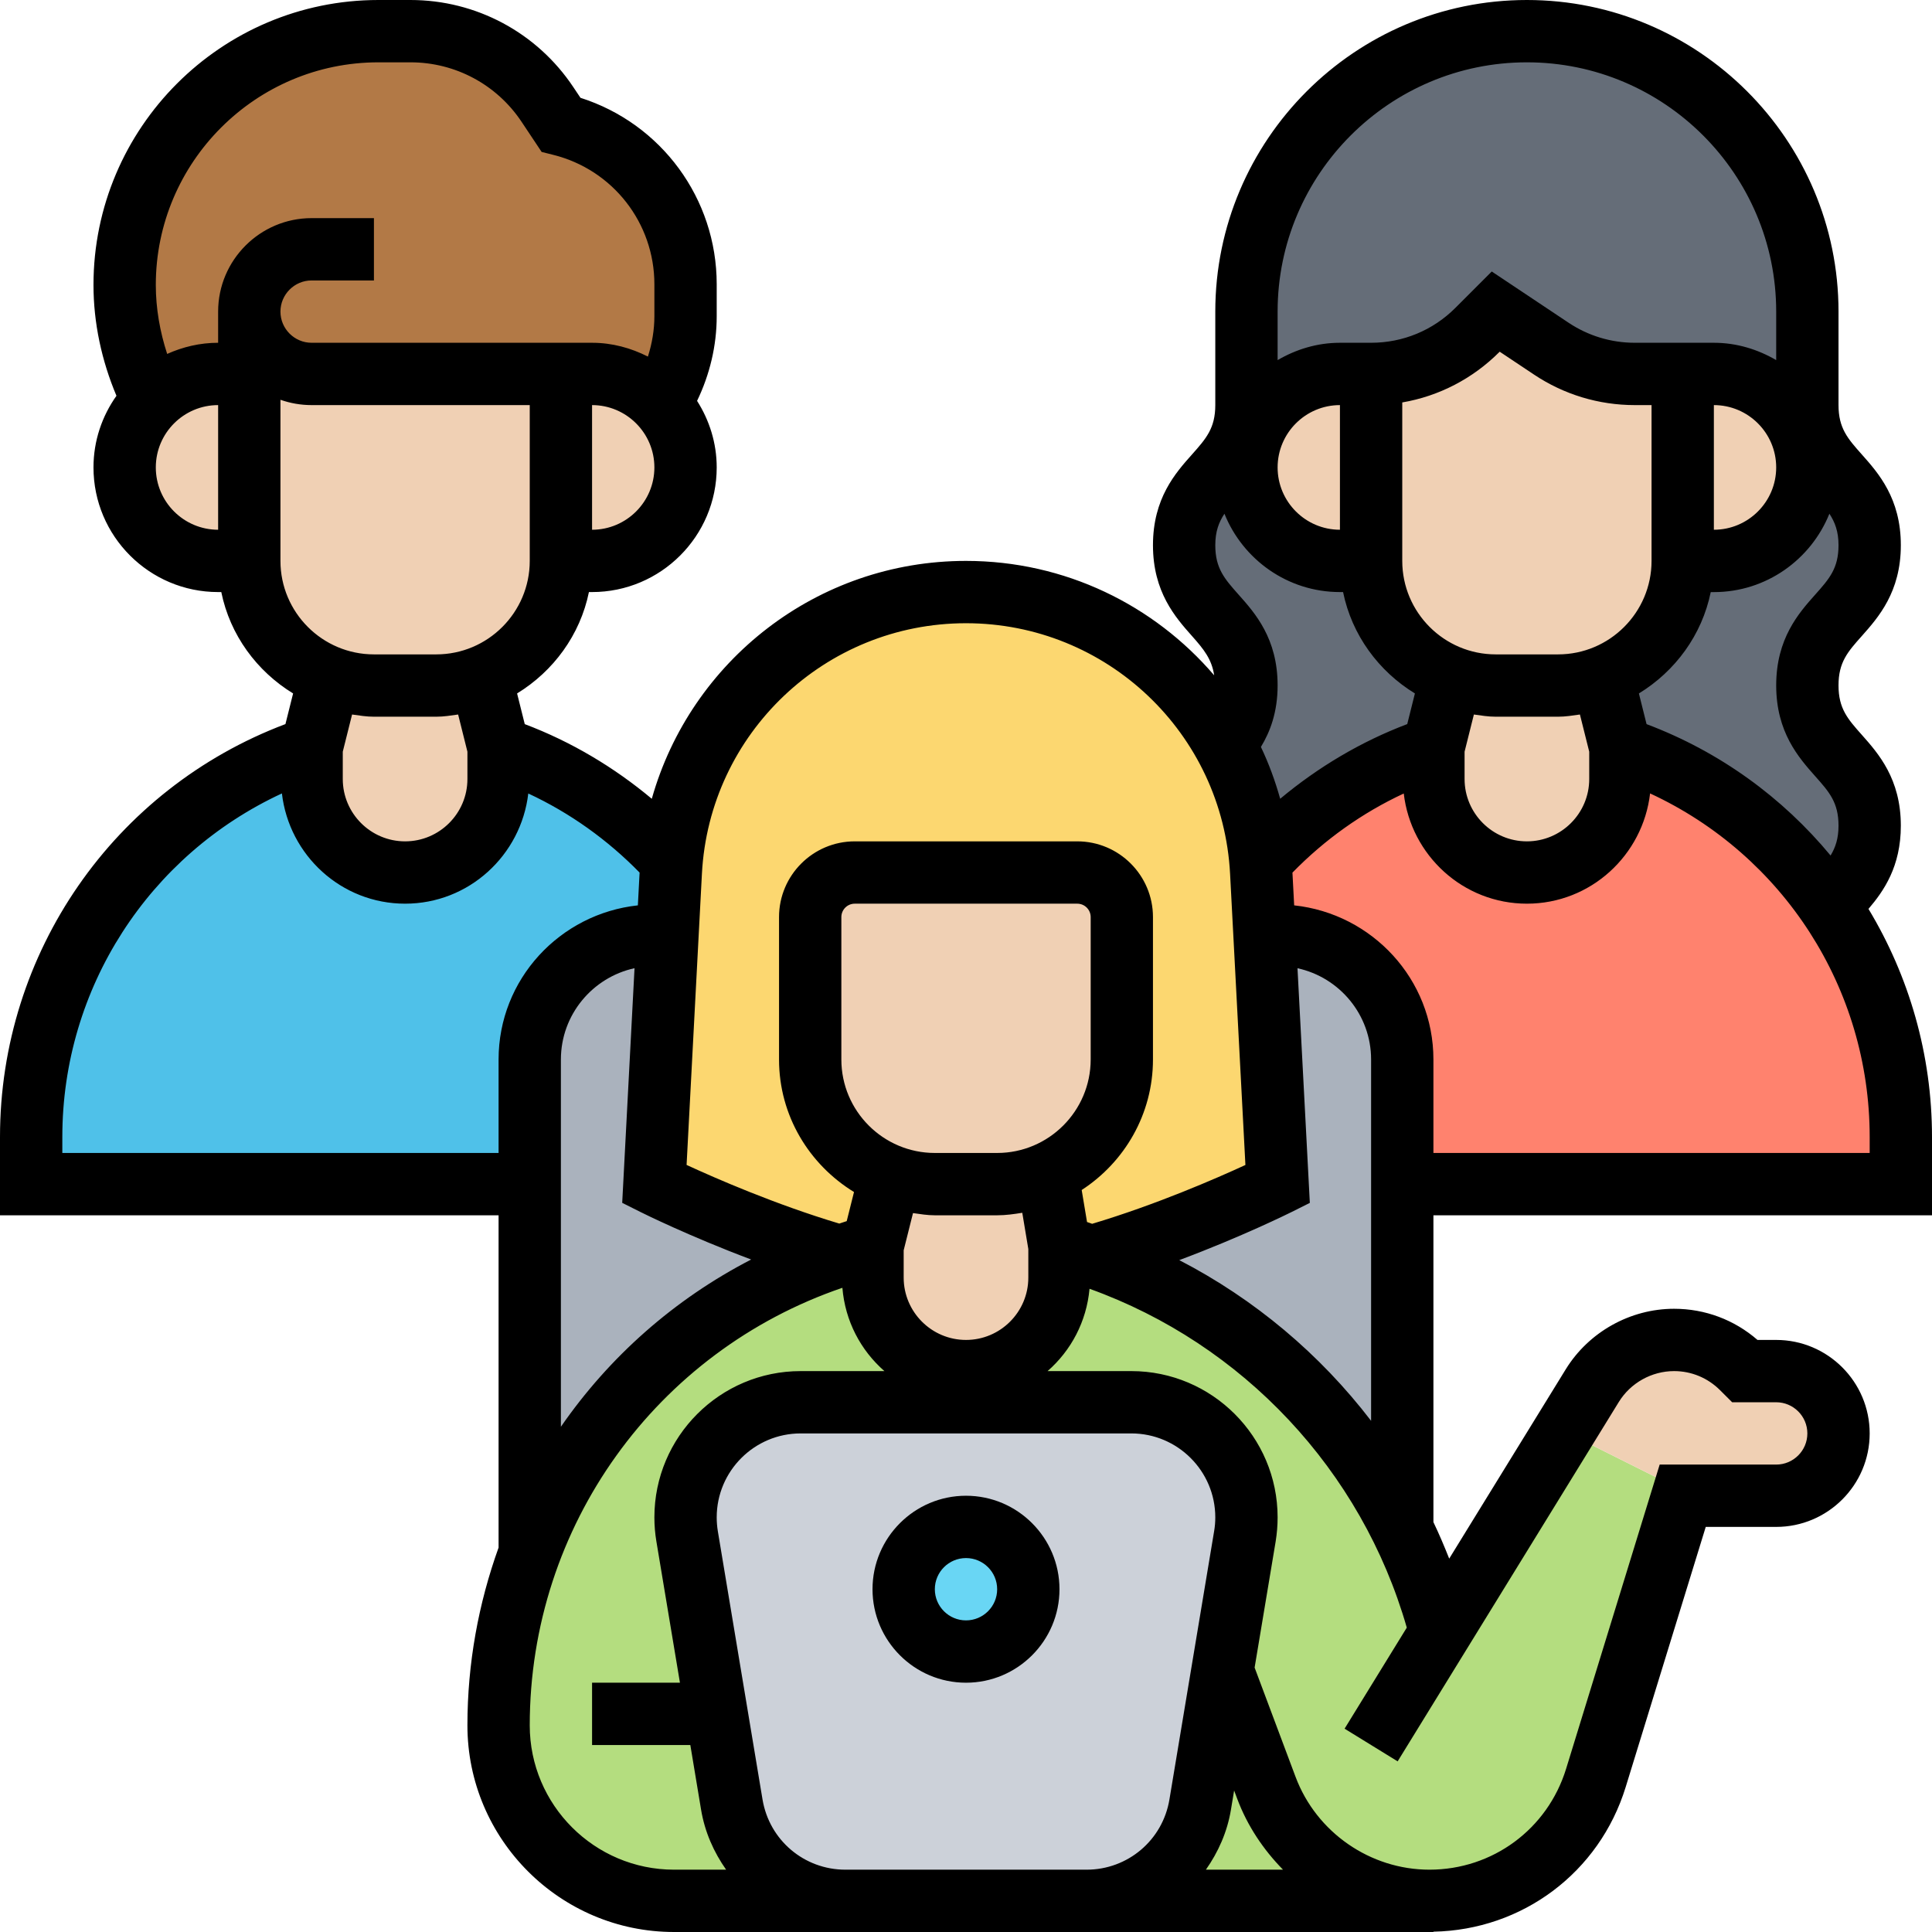 <?xml version="1.0" encoding="UTF-8"?>
<svg width="93px" height="93px" viewBox="0 0 93 93" version="1.1" xmlns="http://www.w3.org/2000/svg" xmlns:xlink="http://www.w3.org/1999/xlink">
    <title>flexible-group-management</title>
    <g id="Page-1" stroke="none" stroke-width="1" fill="none" fill-rule="evenodd">
        <g id="flexible-group-management" fill-rule="nonzero">
            <g id="Group" transform="translate(1, 1)">
                <path d="M30,43.5 C26.685,43.5 24,46.185 24,49.5 L24,55.5 L0,55.5 L0,53.235 C0,48.99 1.365,44.97 3.735,41.685 C6.09,38.4 9.48,35.85 13.5,34.5 L13.5,36 C13.5,38.49 15.51,40.5 18,40.5 C19.245,40.5 20.37,39.99 21.18,39.18 C21.99,38.37 22.5,37.245 22.5,36 L22.5,34.5 C25.77,35.595 28.62,37.485 30.84,39.915 C30.825,40.11 30.81,40.29 30.795,40.485 L30.63,43.5 L30,43.5 Z" id="Path" fill="#4FC1E9"></path>
                <path d="M10.5,13.5 L10.5,16.5 L9,16.5 C7.77,16.5 6.66,16.995 5.85,17.79 C4.965,16.08 4.5,14.16 4.5,12.21 C4.5,5.475 9.975,-2.66453526e-15 16.71,-2.66453526e-15 L18.255,-2.66453526e-15 C20.91,-2.66453526e-15 23.385,1.32 24.855,3.525 L25.5,4.5 C29.025,5.385 31.5,8.55 31.5,12.18 L31.5,13.725 C31.5,15.225 31.08,16.68 30.285,17.94 C29.475,17.055 28.305,16.5 27,16.5 L25.5,16.5 L22.5,16.5 L13.5,16.5 C11.85,16.5 10.5,15.15 10.5,13.5 L10.5,13.5 Z" id="Path" fill="#B27946"></path>
                <path d="M90,53.235 L90,55.5 L66,55.5 L66,49.5 C66,46.185 63.315,43.5 60,43.5 L59.37,43.5 L59.205,40.485 C59.19,40.29 59.175,40.11 59.16,39.915 C61.38,37.485 64.23,35.595 67.5,34.5 L67.5,36 C67.5,38.49 69.51,40.5 72,40.5 C73.245,40.5 74.37,39.99 75.18,39.18 C75.99,38.37 76.5,37.245 76.5,36 L76.5,34.5 C80.7,35.895 84.195,38.625 86.565,42.12 C88.755,45.315 90,49.17 90,53.235 L90,53.235 Z" id="Path" fill="#FF826E"></path>
                <path d="M64.5,25.5 C64.5,28.05 66.09,30.24 68.355,31.095 L68.355,31.11 L67.5,34.5 C64.23,35.595 61.38,37.485 59.16,39.915 C58.98,37.905 58.38,36.015 57.45,34.35 C58.02,33.645 58.5,32.835 58.5,31.485 C58.5,28.125 55.5,28.125 55.5,24.75 C55.5,22.005 57.48,21.495 58.23,19.59 L58.71,19.665 C58.575,20.085 58.5,20.535 58.5,21 C58.5,22.245 59.01,23.37 59.82,24.18 C60.63,24.99 61.755,25.5 63,25.5 L64.5,25.5 Z" id="Path" fill="#656D78"></path>
                <path d="M85.5,18 C85.5,18.63 85.605,19.14 85.77,19.59 L85.29,19.665 C84.735,17.82 83.025,16.5 81,16.5 L79.5,16.5 L77.19,16.5 C75.765,16.5 74.37,16.08 73.17,15.285 L70.5,13.5 L69.615,14.385 C68.265,15.735 66.42,16.5 64.5,16.5 L63,16.5 C60.975,16.5 59.265,17.82 58.71,19.665 L58.23,19.59 C58.395,19.14 58.5,18.63 58.5,18 L58.5,13.5 C58.5,9.78 60.015,6.39 62.46,3.96 C64.89,1.515 68.28,-6.66133815e-16 72,-6.66133815e-16 C79.455,-6.66133815e-16 85.5,6.045 85.5,13.5 L85.5,18 Z" id="Path" fill="#656D78"></path>
                <path d="M85.77,19.59 C86.52,21.495 88.5,22.005 88.5,24.75 C88.5,28.125 85.5,28.125 85.5,31.485 C85.5,34.875 88.5,34.875 88.5,38.25 C88.5,40.26 87.435,41.07 86.565,42.12 C84.195,38.625 80.7,35.895 76.5,34.5 L75.645,31.11 L75.645,31.095 C77.91,30.24 79.5,28.05 79.5,25.5 L81,25.5 C82.245,25.5 83.37,24.99 84.18,24.18 C84.99,23.37 85.5,22.245 85.5,21 C85.5,20.535 85.425,20.085 85.29,19.665 L85.77,19.59 Z" id="Path" fill="#656D78"></path>
                <path d="M30,55.5 C30,55.5 34.275,57.63 38.895,58.965 C34.305,60.45 30.39,63.27 27.54,66.93 C26.055,68.835 24.855,70.965 24,73.245 L24,55.5 L24,49.5 C24,46.185 26.685,43.5 30,43.5 L30.63,43.5 L30,55.5 Z" id="Path" fill="#AAB2BD"></path>
                <path d="M66,55.5 L66,72.105 C64.77,69.6 63.15,67.32 61.2,65.355 C58.425,62.52 54.96,60.3 51.075,58.98 C55.71,57.645 60,55.5 60,55.5 L59.37,43.5 L60,43.5 C63.315,43.5 66,46.185 66,49.5 L66,55.5 Z" id="Path" fill="#AAB2BD"></path>
                <path d="M67.305,90 L50.805,90 C53.52,90 55.83,88.035 56.265,85.365 L57.345,78.93 L59.46,84.555 C60.075,86.19 61.17,87.555 62.535,88.515 C63.9,89.46 65.55,90 67.305,90 L67.305,90 Z" id="Path" fill="#B4DD7F"></path>
                <path d="M40.5,60 C40.5,62.49 42.51,64.5 45,64.5 L45,66 L37.035,66 C33.975,66 31.5,68.475 31.5,71.535 C31.5,71.85 31.53,72.15 31.575,72.45 L33,81 L33.735,85.365 C34.17,88.035 36.48,90 39.195,90 L30.945,90 C28.62,90 26.505,89.055 24.975,87.525 C23.445,85.995 22.5,83.88 22.5,81.555 C22.5,78.645 23.025,75.84 24,73.245 C24.855,70.965 26.055,68.835 27.54,66.93 C30.39,63.27 34.305,60.45 38.895,58.965 C39.42,58.785 39.96,58.635 40.5,58.5 L40.5,60 Z" id="Path" fill="#B4DD7F"></path>
                <path d="M52.965,66 L45,66 L45,64.5 C46.245,64.5 47.37,63.99 48.18,63.18 C48.99,62.37 49.5,61.245 49.5,60 L49.5,58.5 C50.025,58.65 50.55,58.8 51.06,58.98 L51.075,58.98 C54.96,60.3 58.425,62.52 61.2,65.355 C63.15,67.32 64.77,69.6 66,72.105 C66.78,73.68 67.395,75.345 67.845,77.07 L73.68,67.59 L79.5,70.5 L75.315,84.09 C74.235,87.6 70.995,90 67.305,90 C65.55,90 63.9,89.46 62.535,88.515 C61.17,87.555 60.075,86.19 59.46,84.555 L57.345,78.93 L58.425,72.45 C58.47,72.15 58.5,71.85 58.5,71.535 C58.5,70.005 57.885,68.625 56.88,67.62 C55.875,66.615 54.495,66 52.965,66 L52.965,66 Z" id="Path" fill="#B4DD7F"></path>
                <path d="M38.895,58.965 C34.275,57.63 30,55.5 30,55.5 L30.63,43.5 L30.795,40.485 C30.81,40.29 30.825,40.11 30.84,39.915 C31.5,32.625 37.62,27 45,27 C48.78,27 52.245,28.485 54.795,30.9 C55.845,31.905 56.76,33.06 57.45,34.35 C58.38,36.015 58.98,37.905 59.16,39.915 C59.175,40.11 59.19,40.29 59.205,40.485 L59.37,43.5 L60,55.5 C60,55.5 55.71,57.645 51.075,58.98 L51.06,58.98 C50.55,58.8 50.025,58.65 49.5,58.5 L48.915,54.99 L48.915,54.975 C51.03,54.06 52.5,51.96 52.5,49.5 L52.5,42.645 C52.5,41.46 51.54,40.5 50.355,40.5 L39.645,40.5 C38.46,40.5 37.5,41.46 37.5,42.645 L37.5,49.5 C37.5,52.05 39.09,54.24 41.355,55.095 L40.5,58.5 C39.96,58.635 39.42,58.785 38.895,58.965 L38.895,58.965 Z" id="Path" fill="#FCD770"></path>
                <path d="M30.285,17.94 C31.035,18.735 31.5,19.815 31.5,21 C31.5,22.245 30.99,23.37 30.18,24.18 C29.37,24.99 28.245,25.5 27,25.5 L25.5,25.5 L25.5,16.5 L27,16.5 C28.305,16.5 29.475,17.055 30.285,17.94 Z" id="Path" fill="#F0D0B4"></path>
                <path d="M22.5,34.5 L22.5,36 C22.5,37.245 21.99,38.37 21.18,39.18 C20.37,39.99 19.245,40.5 18,40.5 C15.51,40.5 13.5,38.49 13.5,36 L13.5,34.5 L14.355,31.095 C15.015,31.365 15.735,31.5 16.5,31.5 L19.5,31.5 C20.25,31.5 20.985,31.365 21.645,31.095 L22.5,34.5 Z" id="Path" fill="#F0D0B4"></path>
                <path d="M25.5,16.5 L25.5,25.5 C25.5,28.05 23.91,30.24 21.645,31.095 C20.985,31.365 20.25,31.5 19.5,31.5 L16.5,31.5 C15.735,31.5 15.015,31.365 14.355,31.095 C12.09,30.24 10.5,28.05 10.5,25.5 L10.5,16.5 L10.5,13.5 C10.5,15.15 11.85,16.5 13.5,16.5 L22.5,16.5 L25.5,16.5 Z" id="Path" fill="#F0D0B4"></path>
                <path d="M10.5,16.5 L10.5,25.5 L9,25.5 C7.755,25.5 6.63,24.99 5.82,24.18 C5.01,23.37 4.5,22.245 4.5,21 C4.5,19.74 5.01,18.6 5.85,17.79 C6.66,16.995 7.77,16.5 9,16.5 L10.5,16.5 Z" id="Path" fill="#F0D0B4"></path>
                <path d="M81,16.5 C83.025,16.5 84.735,17.82 85.29,19.665 C85.425,20.085 85.5,20.535 85.5,21 C85.5,22.245 84.99,23.37 84.18,24.18 C83.37,24.99 82.245,25.5 81,25.5 L79.5,25.5 L79.5,16.5 L81,16.5 Z" id="Path" fill="#F0D0B4"></path>
                <path d="M64.5,16.5 L64.5,25.5 L63,25.5 C61.755,25.5 60.63,24.99 59.82,24.18 C59.01,23.37 58.5,22.245 58.5,21 C58.5,20.535 58.575,20.085 58.71,19.665 C59.265,17.82 60.975,16.5 63,16.5 L64.5,16.5 Z" id="Path" fill="#F0D0B4"></path>
                <path d="M76.5,34.5 L76.5,36 C76.5,37.245 75.99,38.37 75.18,39.18 C74.37,39.99 73.245,40.5 72,40.5 C69.51,40.5 67.5,38.49 67.5,36 L67.5,34.5 L68.355,31.11 L68.355,31.095 C69.015,31.365 69.735,31.5 70.5,31.5 L73.5,31.5 C74.25,31.5 74.985,31.365 75.645,31.095 L75.645,31.11 L76.5,34.5 Z" id="Path" fill="#F0D0B4"></path>
                <path d="M79.5,16.5 L79.5,25.5 C79.5,28.05 77.91,30.24 75.645,31.095 C74.985,31.365 74.25,31.5 73.5,31.5 L70.5,31.5 C69.735,31.5 69.015,31.365 68.355,31.095 C66.09,30.24 64.5,28.05 64.5,25.5 L64.5,16.5 C66.42,16.5 68.265,15.735 69.615,14.385 L70.5,13.5 L73.17,15.285 C74.37,16.08 75.765,16.5 77.19,16.5 L79.5,16.5 Z" id="Path" fill="#F0D0B4"></path>
                <path d="M84,64.5 C85.65,64.5 87,65.85 87,67.5 C87,68.325 86.67,69.075 86.115,69.615 C85.575,70.17 84.825,70.5 84,70.5 L79.5,70.5 L73.68,67.59 L75.15,65.205 C75.99,63.84 77.475,63 79.08,63 C80.31,63 81.48,63.48 82.35,64.35 L82.5,64.5 L84,64.5 Z" id="Path" fill="#F0D0B4"></path>
                <path d="M41.355,55.095 C42.015,55.365 42.735,55.5 43.5,55.5 L46.5,55.5 C47.355,55.5 48.18,55.32 48.915,54.975 L48.915,54.99 L49.5,58.5 L49.5,60 C49.5,61.245 48.99,62.37 48.18,63.18 C47.37,63.99 46.245,64.5 45,64.5 C42.51,64.5 40.5,62.49 40.5,60 L40.5,58.5 L41.355,55.095 Z" id="Path" fill="#F0D0B4"></path>
                <path d="M52.5,42.645 L52.5,49.5 C52.5,51.96 51.03,54.06 48.915,54.975 C48.18,55.32 47.355,55.5 46.5,55.5 L43.5,55.5 C42.735,55.5 42.015,55.365 41.355,55.095 C39.09,54.24 37.5,52.05 37.5,49.5 L37.5,42.645 C37.5,41.46 38.46,40.5 39.645,40.5 L50.355,40.5 C51.54,40.5 52.5,41.46 52.5,42.645 Z" id="Path" fill="#F0D0B4"></path>
                <path d="M58.5,71.535 C58.5,71.85 58.47,72.15 58.425,72.45 L57.345,78.93 L56.265,85.365 C55.83,88.035 53.52,90 50.805,90 L39.195,90 C36.48,90 34.17,88.035 33.735,85.365 L33,81 L31.575,72.45 C31.53,72.15 31.5,71.85 31.5,71.535 C31.5,68.475 33.975,66 37.035,66 L45,66 L52.965,66 C54.495,66 55.875,66.615 56.88,67.62 C57.885,68.625 58.5,70.005 58.5,71.535 L58.5,71.535 Z" id="Path" fill="#CCD1D9"></path>
                <circle id="Oval" fill="#69D6F4" cx="45" cy="75" r="3"></circle>
            </g>
            <g id="Group" fill="#000000">
                <path d="M46.5,72 C44.019,72 42,74.019 42,76.5 C42,78.981 44.019,81 46.5,81 C48.981,81 51,78.981 51,76.5 C51,74.019 48.981,72 46.5,72 Z M46.5,78 C45.673,78 45,77.328 45,76.5 C45,75.672 45.673,75 46.5,75 C47.327,75 48,75.672 48,76.5 C48,77.328 47.327,78 46.5,78 Z" id="Shape"></path>
                <path d="M69,58.5 L93,58.5 L93,54.73 C93,50.757 91.894,46.989 89.942,43.752 C90.678,42.891 91.5,41.712 91.5,39.747 C91.5,37.488 90.414,36.266 89.622,35.373 C88.945,34.612 88.5,34.111 88.5,32.992 C88.5,31.875 88.945,31.374 89.622,30.615 C90.414,29.723 91.5,28.5 91.5,26.244 C91.5,23.988 90.414,22.767 89.621,21.875 C88.945,21.116 88.5,20.614 88.5,19.5 L88.5,15 C88.5,6.729 81.771,0 73.5,0 C65.229,0 58.5,6.729 58.5,15 L58.5,19.5 C58.5,20.614 58.054,21.116 57.38,21.875 C56.586,22.765 55.5,23.986 55.5,26.244 C55.5,28.502 56.586,29.723 57.378,30.615 C57.942,31.25 58.329,31.725 58.446,32.507 C55.556,29.131 51.269,27 46.5,27 C39.328,27 33.248,31.815 31.375,38.451 C29.553,36.927 27.489,35.699 25.26,34.857 L24.891,33.38 C26.637,32.31 27.925,30.57 28.349,28.5 L28.5,28.5 C31.809,28.5 34.5,25.809 34.5,22.5 C34.5,21.321 34.146,20.227 33.555,19.297 C34.167,18.027 34.5,16.641 34.5,15.22 L34.5,13.684 C34.5,9.556 31.831,5.946 27.942,4.708 L27.6,4.196 C25.848,1.567 22.919,0 19.761,0 L18.216,0 C10.653,0 4.5,6.153 4.5,13.716 C4.5,15.546 4.894,17.366 5.606,19.052 C4.914,20.028 4.5,21.215 4.5,22.5 C4.5,25.809 7.191,28.5 10.5,28.5 L10.652,28.5 C11.073,30.57 12.363,32.312 14.109,33.38 L13.74,34.855 C5.487,37.968 2.13162821e-14,45.85 2.13162821e-14,54.73 L2.13162821e-14,58.5 L24,58.5 L24,74.496 C23.034,77.184 22.5,80.064 22.5,83.053 C22.5,88.537 26.962,93 32.447,93 L40.695,93 L52.306,93 L69,93 L69,92.985 C73.284,92.903 76.989,90.135 78.254,86.025 L82.109,73.5 L85.5,73.5 C87.981,73.5 90,71.481 90,69 C90,66.519 87.981,64.5 85.5,64.5 L84.6,64.5 C83.486,63.531 82.076,63 80.585,63 C78.474,63 76.475,64.118 75.369,65.915 L69.76,75.027 C69.525,74.433 69.275,73.845 69,73.27 L69,58.5 Z M56.766,60.658 C59.778,59.531 62.041,58.407 62.172,58.343 L63.051,57.903 L62.457,46.608 C64.479,47.047 66,48.847 66,51 L66,68.394 C63.54,65.183 60.39,62.532 56.766,60.658 L56.766,60.658 Z M48,55.5 L45,55.5 C42.519,55.5 40.5,53.481 40.5,51 L40.5,44.145 C40.5,43.789 40.789,43.5 41.145,43.5 L51.856,43.5 C52.212,43.5 52.502,43.789 52.502,44.145 L52.502,51 C52.5,53.481 50.481,55.5 48,55.5 Z M45,58.5 L48,58.5 C48.414,58.5 48.813,58.443 49.209,58.379 L49.5,60.124 L49.5,61.5 C49.5,63.154 48.154,64.5 46.5,64.5 C44.846,64.5 43.5,63.154 43.5,61.5 L43.5,60.184 L43.949,58.394 C44.295,58.443 44.64,58.5 45,58.5 L45,58.5 Z M90,55.5 L69,55.5 L69,51 C69,47.138 66.052,43.984 62.297,43.581 L62.214,42.005 C63.758,40.423 65.57,39.127 67.572,38.197 C67.92,41.173 70.43,43.5 73.5,43.5 C76.57,43.5 79.082,41.172 79.43,38.193 C85.824,41.154 90,47.557 90,54.73 L90,55.5 Z M75,31.5 L72,31.5 C69.519,31.5 67.5,29.481 67.5,27 L67.5,19.372 C69.264,19.07 70.89,18.231 72.181,16.939 L72.191,16.93 L73.844,18.032 C75.284,18.993 76.96,19.5 78.693,19.5 L79.5,19.5 L79.5,27 C79.5,29.481 77.481,31.5 75,31.5 Z M72,34.5 L75,34.5 C75.36,34.5 75.705,34.443 76.052,34.394 L76.5,36.184 L76.5,37.5 C76.5,39.154 75.154,40.5 73.5,40.5 C71.846,40.5 70.5,39.154 70.5,37.5 L70.5,36.184 L70.948,34.394 C71.295,34.443 71.64,34.5 72,34.5 Z M87.379,28.622 C86.586,29.512 85.5,30.735 85.5,32.992 C85.5,35.25 86.586,36.472 87.378,37.365 C88.055,38.126 88.5,38.628 88.5,39.747 C88.5,40.365 88.353,40.792 88.118,41.182 C85.812,38.398 82.793,36.188 79.26,34.857 L78.891,33.381 C80.637,32.312 81.927,30.57 82.349,28.502 L82.5,28.502 C85.02,28.502 87.172,26.936 88.061,24.729 C88.329,25.14 88.5,25.581 88.5,26.244 C88.5,27.36 88.055,27.863 87.379,28.622 L87.379,28.622 Z M82.5,19.5 C84.154,19.5 85.5,20.846 85.5,22.5 C85.5,24.154 84.154,25.5 82.5,25.5 L82.5,19.5 Z M73.5,3 C80.117,3 85.5,8.383 85.5,15 L85.5,17.334 C84.614,16.818 83.598,16.5 82.5,16.5 L81,16.5 L78.693,16.5 C77.556,16.5 76.454,16.167 75.507,15.536 L71.808,13.069 L70.059,14.819 C68.976,15.903 67.533,16.5 66,16.5 L64.5,16.5 C63.402,16.5 62.386,16.818 61.5,17.334 L61.5,15 C61.5,8.383 66.883,3 73.5,3 Z M61.5,22.5 C61.5,20.846 62.846,19.5 64.5,19.5 L64.5,25.5 C62.846,25.5 61.5,24.154 61.5,22.5 Z M59.62,28.622 C58.946,27.863 58.5,27.36 58.5,26.244 C58.5,25.582 58.671,25.14 58.94,24.729 C59.828,26.934 61.98,28.5 64.5,28.5 L64.651,28.5 C65.073,30.57 66.363,32.312 68.109,33.38 L67.74,34.855 C65.511,35.699 63.447,36.927 61.624,38.45 C61.382,37.587 61.075,36.75 60.696,35.956 C61.134,35.233 61.5,34.296 61.5,32.992 C61.5,30.735 60.414,29.512 59.62,28.622 Z M46.5,30 C53.273,30 58.855,35.298 59.212,42.062 L59.95,56.078 C58.548,56.725 55.647,57.99 52.572,58.91 C52.489,58.883 52.41,58.849 52.326,58.824 L52.069,57.283 C54.127,55.946 55.5,53.634 55.5,51 L55.5,44.145 C55.5,42.135 53.865,40.5 51.855,40.5 L41.145,40.5 C39.135,40.5 37.5,42.135 37.5,44.145 L37.5,51 C37.5,53.706 38.955,56.061 41.109,57.38 L40.758,58.781 C40.636,58.815 40.523,58.863 40.401,58.899 C37.335,57.981 34.447,56.721 33.05,56.076 L33.788,42.06 C34.145,35.298 39.727,30 46.5,30 L46.5,30 Z M28.5,25.5 L28.5,19.5 C30.154,19.5 31.5,20.846 31.5,22.5 C31.5,24.154 30.154,25.5 28.5,25.5 Z M7.5,22.5 C7.5,20.846 8.845,19.5 10.5,19.5 L10.5,25.5 C8.845,25.5 7.5,24.154 7.5,22.5 Z M10.5,15 L10.5,16.5 C9.624,16.5 8.797,16.7 8.047,17.037 C7.697,15.964 7.5,14.842 7.5,13.716 C7.5,7.808 12.307,3 18.216,3 L19.761,3 C21.913,3 23.91,4.068 25.104,5.859 L26.073,7.314 L26.636,7.455 C29.5,8.172 31.5,10.732 31.5,13.684 L31.5,15.22 C31.5,15.885 31.387,16.538 31.188,17.165 C30.377,16.753 29.471,16.5 28.5,16.5 L27,16.5 L15,16.5 C14.174,16.5 13.5,15.826 13.5,15 C13.5,14.174 14.174,13.5 15,13.5 L18,13.5 L18,10.5 L15,10.5 C12.519,10.5 10.5,12.519 10.5,15 L10.5,15 Z M13.5,19.244 C13.97,19.409 14.473,19.5 15,19.5 L25.5,19.5 L25.5,27 C25.5,29.481 23.481,31.5 21,31.5 L18,31.5 C15.519,31.5 13.5,29.481 13.5,27 L13.5,19.244 Z M18,34.5 L21,34.5 C21.36,34.5 21.705,34.443 22.053,34.394 L22.5,36.184 L22.5,37.5 C22.5,39.154 21.154,40.5 19.5,40.5 C17.846,40.5 16.5,39.154 16.5,37.5 L16.5,36.184 L16.948,34.394 C17.295,34.443 17.64,34.5 18,34.5 Z M3,55.5 L3,54.73 C3,47.557 7.176,41.154 13.57,38.193 C13.918,41.172 16.43,43.5 19.5,43.5 C22.57,43.5 25.08,41.173 25.43,38.196 C27.43,39.126 29.242,40.422 30.788,42.003 L30.705,43.581 C26.948,43.984 24,47.138 24,51 L24,55.5 L3,55.5 Z M27,51 C27,48.847 28.521,47.047 30.544,46.606 L29.951,57.901 L30.829,58.341 C30.959,58.406 33.184,59.511 36.159,60.629 C32.451,62.542 29.323,65.32 27,68.679 L27,51 Z M25.5,83.053 C25.5,73.455 31.601,65.046 40.55,61.99 C40.681,63.59 41.431,65.002 42.573,66 L38.541,66 C34.659,66 31.5,69.157 31.5,73.041 C31.5,73.43 31.532,73.817 31.596,74.198 L32.73,81 L28.5,81 L28.5,84 L33.23,84 L33.748,87.115 C33.928,88.192 34.362,89.159 34.953,90 L32.447,90 C28.616,90 25.5,86.885 25.5,83.053 L25.5,83.053 Z M40.694,90 C38.709,90 37.033,88.579 36.706,86.624 L34.554,73.706 C34.518,73.485 34.5,73.263 34.5,73.041 C34.5,70.814 36.312,69 38.541,69 L54.458,69 C56.688,69 58.5,70.814 58.5,73.041 C58.5,73.261 58.482,73.485 58.444,73.706 L56.292,86.622 C55.967,88.579 54.289,90 52.306,90 L40.694,90 Z M59.556,86.589 C60.045,87.894 60.816,89.038 61.76,90 L58.048,90 C58.639,89.159 59.075,88.192 59.253,87.115 L59.407,86.189 L59.556,86.589 Z M67.278,84.786 L77.924,67.487 C78.487,66.57 79.507,66 80.585,66 C81.418,66 82.204,66.326 82.797,66.918 L83.38,67.5 L85.5,67.5 C86.326,67.5 87,68.172 87,69 C87,69.828 86.326,70.5 85.5,70.5 L79.891,70.5 L75.387,85.143 C74.493,88.047 71.849,90 68.809,90 C65.957,90 63.367,88.206 62.365,85.534 L60.393,80.272 L61.406,74.201 C61.468,73.817 61.5,73.43 61.5,73.041 C61.5,69.157 58.341,66 54.459,66 L50.427,66 C51.558,65.011 52.303,63.617 52.446,62.037 C59.825,64.692 65.543,70.77 67.718,78.348 L64.724,83.213 L67.278,84.786 Z" id="Shape"></path>
            </g>
        </g>
    </g>
</svg>